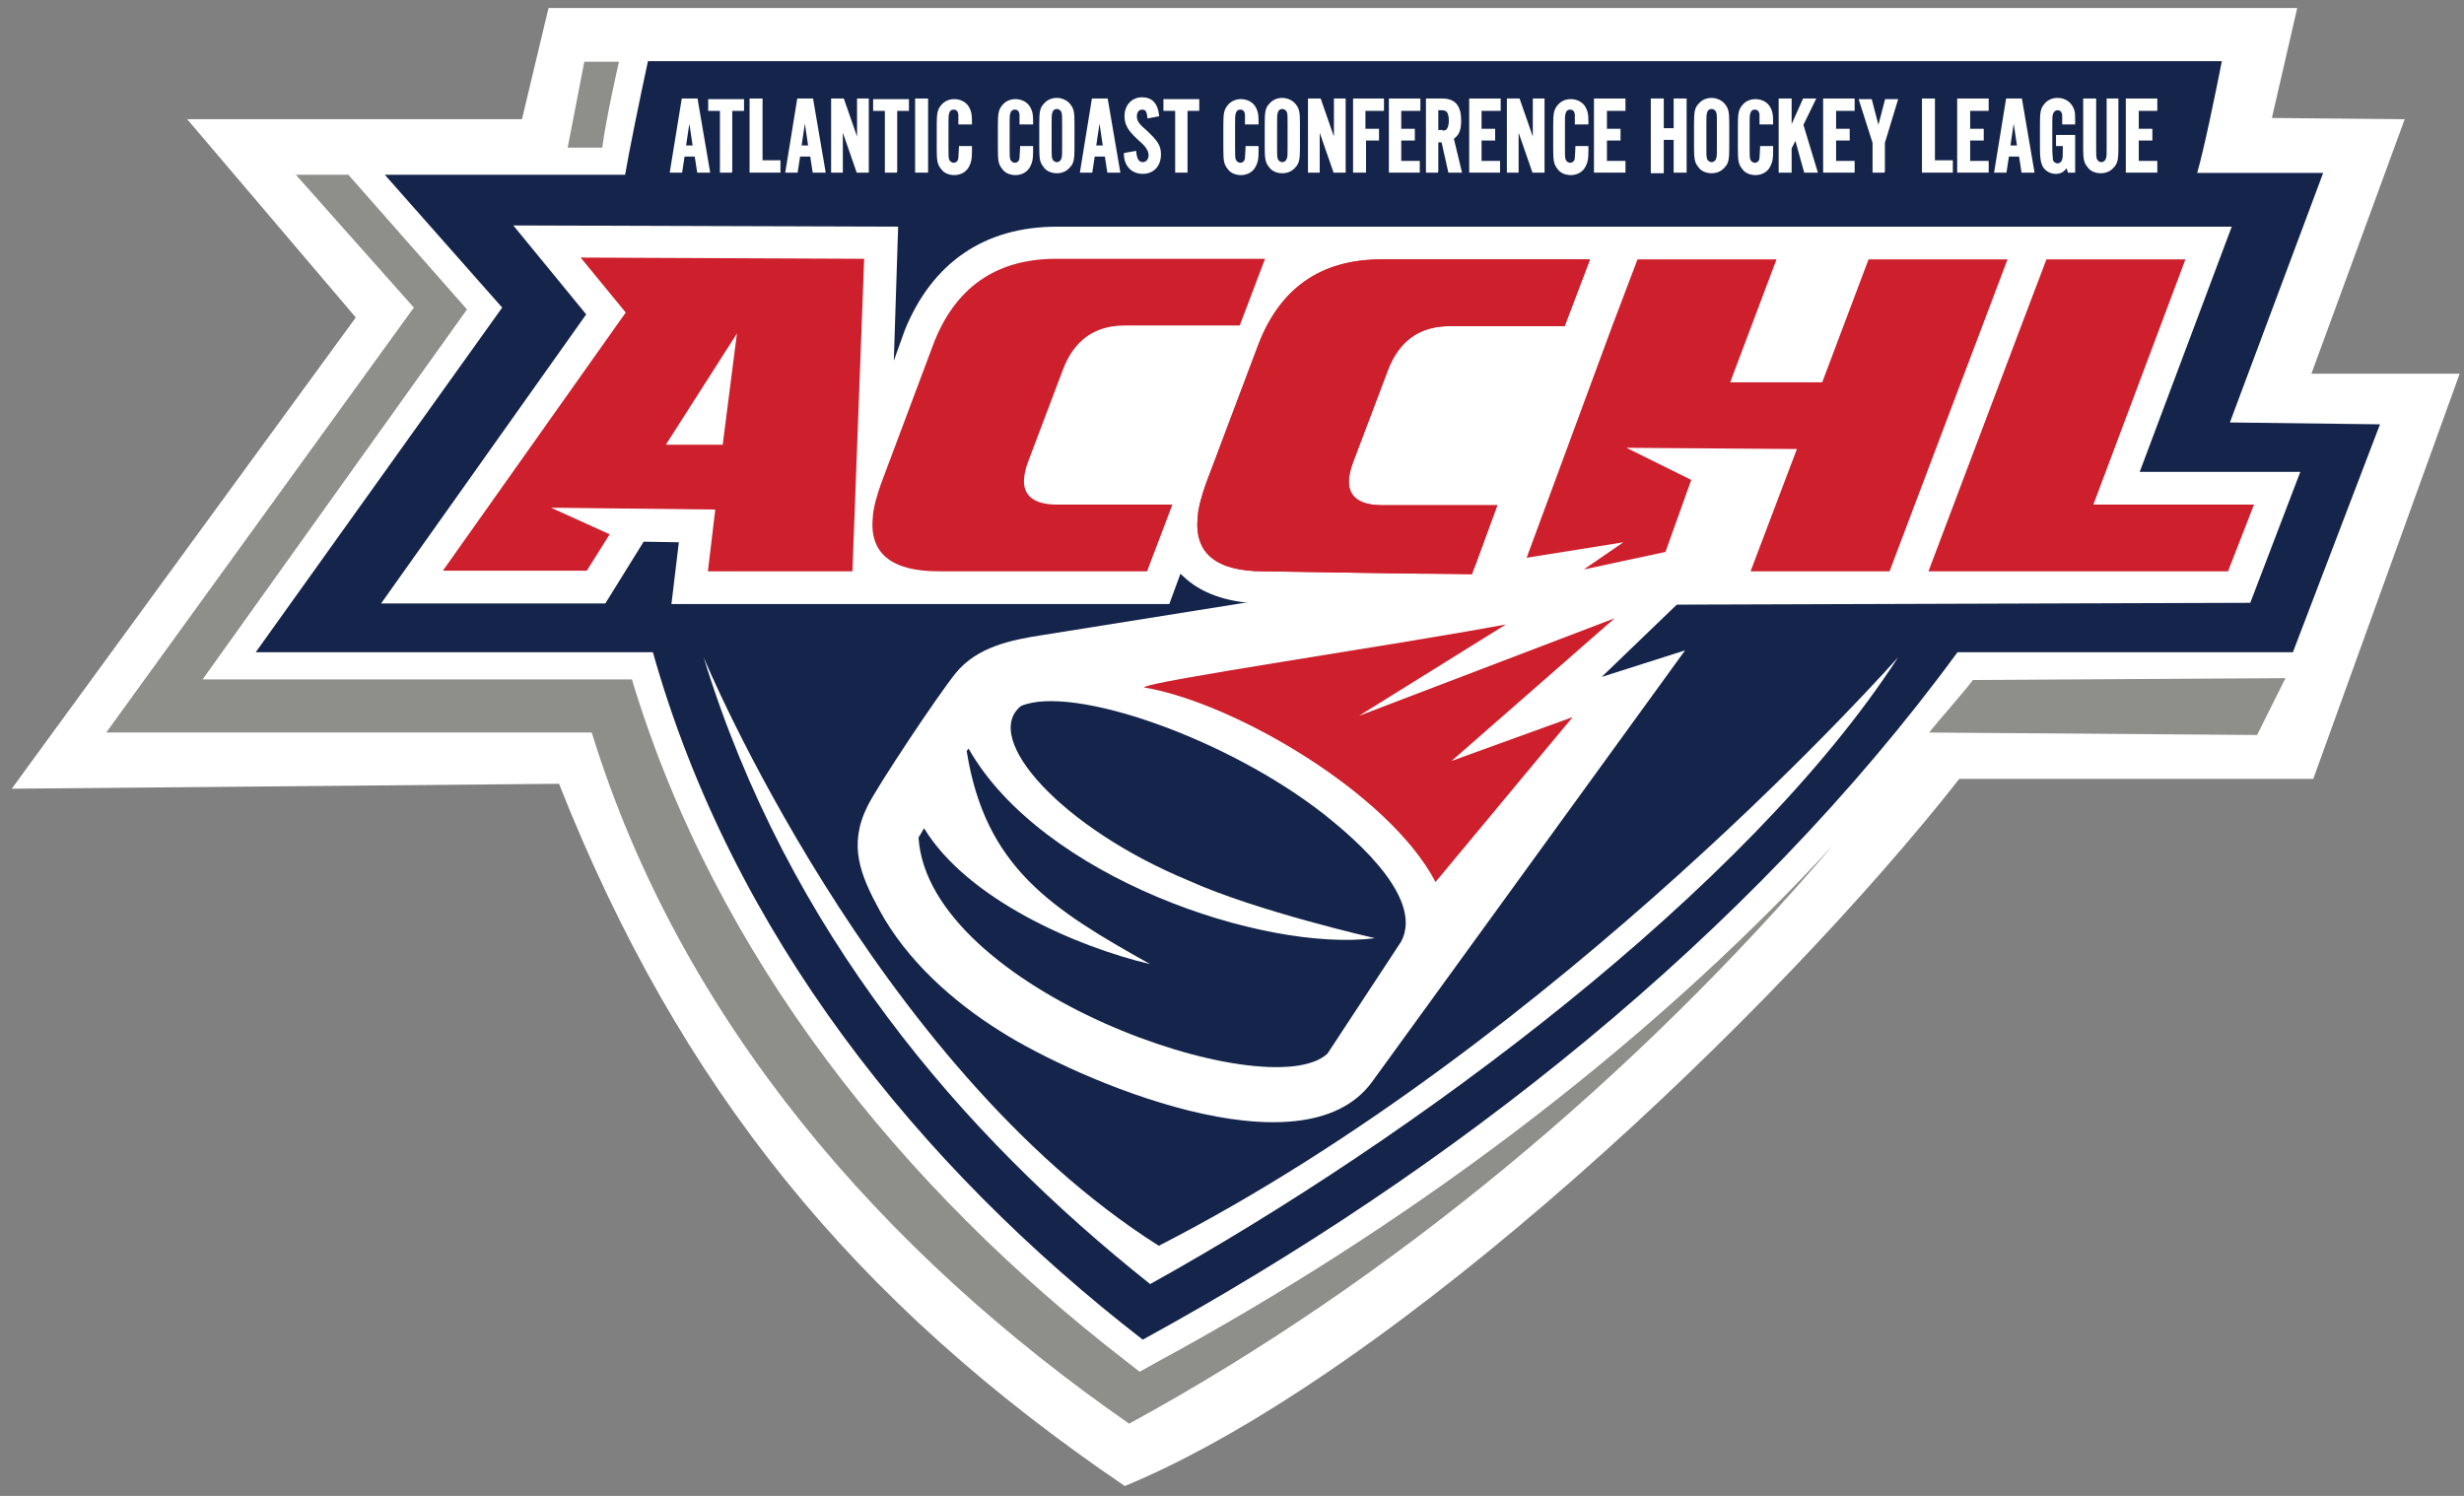 <?xml version="1.0" encoding="UTF-8"?> <svg xmlns="http://www.w3.org/2000/svg" xmlns:xlink="http://www.w3.org/1999/xlink" version="1.1" id="Layer_1" x="0px" y="0px" viewBox="0 0 398.9 242.2" style="enable-background:new 0 0 398.9 242.2;" xml:space="preserve"><rect x="0" y="0" width="398.9" height="242.2" fill="#808080" stroke="none"/> <style type="text/css"> .st0{fill-rule:evenodd;clip-rule:evenodd;fill:#FFFFFF;} .st1{fill-rule:evenodd;clip-rule:evenodd;fill:#14244B;} .st2{fill-rule:evenodd;clip-rule:evenodd;fill:#CE202C;} .st3{fill-rule:evenodd;clip-rule:evenodd;fill:#8E8E8B;} .st4{fill:#FFFFFF;stroke:#FFFFFF;stroke-width:0.3;stroke-miterlimit:10;} </style> <g> <path class="st0" d="M84.5,19.3l4.3-18h283.1l-4.1,17.8l21.5,0.2l-15.1,41.2h24l-23.7,65.6h-57.3c-29.7,37.8-91,96.2-135.1,114.5 c-43.9-29.8-72.1-64.4-91.6-113.7l-88.6,0.8l55.7-76.3L30.3,19.3H84.5z"></path> <path class="st1" d="M371.2,105.6h-54.3c-33.7,46-82,84-131.9,111.3c-36.4-28.2-66.5-65.8-79.3-111.3H41.4l39.9-55.8L62.3,28.3 l38.9,0c0.6-3.6,2.4-12.4,3.7-18.4h254.8c-1.1,5.6-2.9,14.3-4,18.1l20.4,0l-15.1,40.4l24.3,0.3L371.2,105.6z"></path> <path class="st0" d="M98,97.7H61.7l33.2-46.8L83.1,36.5l62.3,0.2l-0.7,21.7l1.8-5c4.4-10.8,12.8-16.7,24.6-16.7h190.2l-14.9,39.7 h26l-8.1,21.2L239,98c-1.7,0.2-34.5-0.3-34.5-0.3c-4.9,0-9.4-1.3-12.4-3.9l-1-0.9l-1.8,4.9h-80.6l1.2-10l-5.7-0.1L98,97.7z"></path> <path class="st2" d="M360.7,92.5h-48.5l15-39.7l4.1-10.8h22.5l-14.9,39.7h26L360.7,92.5z M305.9,92.5h-22.5l7.5-19.8l-27.6-0.2 l10.5,5.2l-5.3,14.8c0,0-20.6,0.6-22.2,0.1L261,52.8l4.1-10.8h22.5l-7.5,19.9H295l7.5-19.9l22.5,0L305.9,92.5z M204.6,92.5 c-7.7,0-11.3-2.9-10.7-8.8c0.1-1.5,0.6-3.3,1.3-5.3l8.4-22.3c3.5-9.4,10.2-14.1,20-14.1h33.8l-4.1,10.8h-18.6 c-4.9,0-8.2,2.4-10,7.1l-5.6,14.8c-0.4,1-0.6,1.9-0.7,2.7c-0.3,2.9,1.5,4.4,5.4,4.4h18.6l-4.1,11.2C236.8,93,204.6,92.5,204.6,92.5 z M185.7,92.5H152c-7.7,0-11.3-2.9-10.7-8.8c0.1-1.5,0.6-3.3,1.3-5.3L151,56c3.5-9.4,10.2-14.1,20-14.1h33.8l-4.1,10.8h-18.6 c-4.9,0-8.2,2.4-10,7.1l-5.6,14.8c-0.4,1-0.6,1.9-0.7,2.7c-0.3,2.9,1.5,4.4,5.4,4.4h18.6L185.7,92.5z M117,72l2.3-18l-11.5,18H117z M138,92.5h-23.4l1.2-10l-26.6-0.3l9.5,4.3l-3.7,5.9H71.7l29.6-41.8l-7.3-8.9l45.9,0.2L138,92.5z"></path> <path class="st0" d="M283.4,86.4l-24.1,23.2l13.5-4.3l-50.7,69.9c-11.3,15.4-47.8-0.4-60.1-8.2c-7.7-4.8-15.2-11.5-19.6-19.6 c-3.1-5.7-5.1-10.5-2-16.8c1.6-3.3,11.4-18,14.3-21.6c3.5-4.3,9-5.4,14.2-6.2l93.9-15l-6.4,4.4L283.4,86.4z"></path> <path class="st1" d="M156.8,121.2c11.8,20.8,47.7,33,65.8,30.7c0,0-19.3-4.4-30.1-9.3c-20.6-8.5-33.7-23.1-27.2-28.3 c8.3-3.5,33.3,5.2,49,17.5c2.7,2.2,16.7,13,12.5,20.7l-11.9,18.1c-9.6,8.8-64.6-10.3-66.2-35c0,0,0.4-0.6,0.9-1.5 c7,11.5,24.7,19.2,36.6,22c-15.9-8.9-26.7-15.6-29.7-34.5L156.8,121.2z"></path> <path class="st2" d="M243.8,101.1L220,115.9l41.4-15.8L235,123.2l19.6-7.1l-22.2,26.7c-7.6-14.5-32.8-29.1-47.2-31.5 C185.8,110.3,225,104.6,243.8,101.1z"></path> <path class="st0" d="M186.2,207.9c-30.7-24.4-58.6-57-72.3-101.5c0,0,27.4,66,73.7,95.3c65-33.3,119.7-95.3,119.7-95.3 C282.9,144.1,228.9,184.2,186.2,207.9z"></path> <path class="st3" d="M296.7,136.9c-31.8,37.3-71.5,70.5-113.9,93.6c-39.9-27.7-72.6-65.2-87-111.9H17.2L67,49.8L47.9,28.3l8.5,0 l19.2,21.8L32.8,110h69.5c13.6,45.1,43.8,82.4,79.9,110.3l2.3,1.8l2.5-1.4C226.7,199.2,265.4,170.8,296.7,136.9z M370,109.8 l-4.6,9.2l-53.1-0.4c1.6-2,5.6-6.5,7.1-8.5L370,109.8z M91.9,23.9L94.6,10h5.6c0,0-2.1,9.2-2.7,13.9L91.9,23.9z"></path> <path class="st2" d="M204.6,92.5c-7.7,0-11.3-2.9-10.7-8.8c0.1-1.5,0.6-3.3,1.3-5.3l8.4-22.3c3.5-9.4,10.2-14.1,20-14.1h33.8 l-4.1,10.8h-18.6c-4.9,0-8.2,2.4-10,7.1l-5.6,14.8c-0.4,1-0.6,1.9-0.7,2.7c-0.3,2.9,1.5,4.4,5.4,4.4h18.6l-4.1,11.2 C236.8,93,204.6,92.5,204.6,92.5z"></path> </g> <g> <path class="st4" d="M110.7,25.2l-0.4,2.6h-1.7l1.9-11.7h2.3l2,11.7H113l-0.4-2.6H110.7z M111.6,19l-0.7,4.7h1.4L111.6,19z"></path> <path class="st4" d="M118.5,27.8h-1.8v-10h-1.9v-1.6h5.5v1.6h-1.9V27.8z"></path> <path class="st4" d="M126.2,27.8h-4.7V16.1h1.8v10h2.9V27.8z"></path> <path class="st4" d="M129.4,25.2l-0.4,2.6h-1.7l1.9-11.7h2.3l2,11.7h-1.8l-0.4-2.6H129.4z M130.3,19l-0.7,4.7h1.4L130.3,19z"></path> <path class="st4" d="M138.8,27.8l-2.5-7.2v7.2h-1.6V16.1h1.8l2.4,6.9v-6.9h1.6v11.7H138.8z"></path> <path class="st4" d="M145.2,27.8h-1.8v-10h-1.9v-1.6h5.5v1.6h-1.9V27.8z"></path> <path class="st4" d="M150.1,27.8h-1.8V16.1h1.8V27.8z"></path> <path class="st4" d="M155.3,20c0-0.7,0-1.2,0-1.5c-0.1-0.6-0.4-0.9-0.9-0.9c-0.5,0-0.8,0.3-0.9,0.8c-0.1,0.2-0.1,0.8-0.1,1.8v3.7 c0,1.1,0,1.6,0.1,1.9c0.1,0.4,0.5,0.7,0.9,0.7c0.5,0,0.9-0.4,0.9-1c0-0.3,0.1-1.2,0.1-1.7h1.8v0.7c0,1.2-0.1,1.7-0.4,2.3 c-0.4,0.9-1.3,1.4-2.3,1.4c-0.8,0-1.6-0.3-2-0.9c-0.6-0.7-0.7-1.3-0.7-3.1v-4c0-1.8,0.1-2.4,0.7-3.1c0.5-0.6,1.2-0.9,2-0.9 c1,0,1.9,0.5,2.3,1.3c0.3,0.6,0.4,1,0.4,2.1V20H155.3z"></path> <path class="st4" d="M165.2,20c0-0.7,0-1.2,0-1.5c-0.1-0.6-0.4-0.9-0.9-0.9c-0.5,0-0.8,0.3-0.9,0.8c-0.1,0.2-0.1,0.8-0.1,1.8v3.7 c0,1.1,0,1.6,0.1,1.9c0.1,0.4,0.5,0.7,0.9,0.7c0.5,0,0.9-0.4,0.9-1c0-0.3,0.1-1.2,0.1-1.7h1.8v0.7c0,1.2-0.1,1.7-0.4,2.3 c-0.4,0.9-1.3,1.4-2.3,1.4c-0.8,0-1.6-0.3-2-0.9c-0.6-0.7-0.7-1.3-0.7-3.1v-4c0-1.8,0.1-2.4,0.7-3.1c0.5-0.6,1.2-0.9,2-0.9 c1,0,1.9,0.5,2.3,1.3c0.3,0.6,0.4,1,0.4,2.1V20H165.2z"></path> <path class="st4" d="M173.8,24c0,1.7-0.1,2.4-0.7,3c-0.5,0.6-1.2,0.9-2,0.9c-0.8,0-1.6-0.3-2-0.9c-0.6-0.7-0.7-1.3-0.7-3v-4.1 c0-1.7,0.1-2.4,0.7-3c0.5-0.6,1.2-0.9,2-0.9c0.8,0,1.6,0.4,2,0.9c0.6,0.7,0.7,1.3,0.7,3V24z M170.1,23.8c0,1.1,0,1.6,0.1,1.9 c0.1,0.4,0.5,0.7,0.9,0.7c0.4,0,0.8-0.3,0.9-0.8c0.1-0.2,0.1-0.8,0.1-1.8v-3.7c0-1.1,0-1.6-0.1-1.9c-0.1-0.4-0.5-0.7-0.9-0.7 c-0.5,0-0.8,0.3-0.9,0.8c-0.1,0.2-0.1,0.8-0.1,1.8V23.8z"></path> <path class="st4" d="M177.1,25.2l-0.4,2.6h-1.7l1.9-11.7h2.3l2,11.7h-1.8l-0.4-2.6H177.1z M178,19l-0.7,4.7h1.4L178,19z"></path> <path class="st4" d="M185.9,19c-0.1-1.1-0.4-1.4-1-1.4c-0.6,0-1,0.5-1,1.2c0,0.8,0.3,1.3,1.6,2.4c1.8,1.7,2.3,2.4,2.3,3.8 c0,1.8-1.1,3-2.8,3c-1.7,0-2.9-1.2-2.9-3.1l1.7-0.3c0.1,1.2,0.5,1.8,1.2,1.8c0.6,0,1.1-0.5,1.1-1.3c0-0.4-0.2-0.9-0.5-1.3 c-0.3-0.4-0.4-0.5-1.4-1.4c-1.5-1.4-2-2.3-2-3.6c0-1.7,1.1-2.9,2.7-2.9c1.5,0,2.4,0.9,2.6,2.8L185.9,19z"></path> <path class="st4" d="M192.2,27.8h-1.8v-10h-1.9v-1.6h5.5v1.6h-1.9V27.8z"></path> <path class="st4" d="M201.7,20c0-0.7,0-1.2,0-1.5c-0.1-0.6-0.4-0.9-0.9-0.9c-0.5,0-0.8,0.3-0.9,0.8c-0.1,0.2-0.1,0.8-0.1,1.8v3.7 c0,1.1,0,1.6,0.1,1.9c0.1,0.4,0.5,0.7,0.9,0.7c0.5,0,0.9-0.4,0.9-1c0-0.3,0.1-1.2,0.1-1.7h1.8v0.7c0,1.2-0.1,1.7-0.4,2.3 c-0.4,0.9-1.3,1.4-2.3,1.4c-0.8,0-1.6-0.3-2-0.9c-0.6-0.7-0.7-1.3-0.7-3.1v-4c0-1.8,0.1-2.4,0.7-3.1c0.5-0.6,1.2-0.9,2-0.9 c1,0,1.9,0.5,2.3,1.3c0.3,0.6,0.4,1,0.4,2.1V20H201.7z"></path> <path class="st4" d="M210.3,24c0,1.7-0.1,2.4-0.7,3c-0.5,0.6-1.2,0.9-2,0.9c-0.8,0-1.6-0.3-2-0.9c-0.6-0.7-0.7-1.3-0.7-3v-4.1 c0-1.7,0.1-2.4,0.7-3c0.5-0.6,1.2-0.9,2-0.9c0.8,0,1.6,0.4,2,0.9c0.6,0.7,0.7,1.3,0.7,3V24z M206.6,23.8c0,1.1,0,1.6,0.1,1.9 c0.1,0.4,0.5,0.7,0.9,0.7c0.4,0,0.8-0.3,0.9-0.8c0.1-0.2,0.1-0.8,0.1-1.8v-3.7c0-1.1,0-1.6-0.1-1.9c-0.1-0.4-0.5-0.7-0.9-0.7 c-0.5,0-0.8,0.3-0.9,0.8c-0.1,0.2-0.1,0.8-0.1,1.8V23.8z"></path> <path class="st4" d="M216,27.8l-2.5-7.2v7.2h-1.6V16.1h1.8l2.4,6.9v-6.9h1.6v11.7H216z"></path> <path class="st4" d="M223.9,17.8h-3V21h2.2v1.6H221v5.2h-1.8V16.1h4.7V17.8z"></path> <path class="st4" d="M229.7,17.8h-3V21h2.2v1.6h-2.2v3.6h3v1.6H225V16.1h4.8V17.8z"></path> <path class="st4" d="M232.8,27.8h-1.8V16.1h2.5c2,0,2.9,1.1,2.9,3.4c0,1.5-0.3,2.3-1.2,2.9l1.3,5.4h-1.9l-1.1-4.9h-0.8V27.8z M233.4,21.3c0.6,0,0.8-0.1,1-0.4c0.2-0.3,0.3-0.8,0.3-1.4c0-0.6-0.1-1.2-0.4-1.5c-0.2-0.2-0.4-0.3-1-0.3h-0.6v3.5H233.4z"></path> <path class="st4" d="M242.7,17.8h-3V21h2.2v1.6h-2.2v3.6h3v1.6H238V16.1h4.8V17.8z"></path> <path class="st4" d="M248.2,27.8l-2.5-7.2v7.2h-1.6V16.1h1.8l2.4,6.9v-6.9h1.6v11.7H248.2z"></path> <path class="st4" d="M255.1,20c0-0.7,0-1.2,0-1.5c-0.1-0.6-0.4-0.9-0.9-0.9c-0.5,0-0.8,0.3-0.9,0.8c-0.1,0.2-0.1,0.8-0.1,1.8v3.7 c0,1.1,0,1.6,0.1,1.9c0.1,0.4,0.5,0.7,0.9,0.7c0.5,0,0.9-0.4,0.9-1c0-0.3,0.1-1.2,0.1-1.7h1.8v0.7c0,1.2-0.1,1.7-0.4,2.3 c-0.4,0.9-1.3,1.4-2.3,1.4c-0.8,0-1.6-0.3-2-0.9c-0.6-0.7-0.7-1.3-0.7-3.1v-4c0-1.8,0.1-2.4,0.7-3.1c0.5-0.6,1.2-0.9,2-0.9 c1,0,1.9,0.5,2.3,1.3c0.3,0.6,0.4,1,0.4,2.1V20H255.1z"></path> <path class="st4" d="M263,17.8h-3V21h2.2v1.6H260v3.6h3v1.6h-4.8V16.1h4.8V17.8z"></path> <path class="st4" d="M269.2,22.6v5.3h-1.8V16.1h1.8v4.8h1.9v-4.8h1.8v11.7h-1.8v-5.3H269.2z"></path> <path class="st4" d="M279.8,24c0,1.7-0.1,2.4-0.7,3c-0.5,0.6-1.2,0.9-2,0.9c-0.8,0-1.6-0.3-2-0.9c-0.6-0.7-0.7-1.3-0.7-3v-4.1 c0-1.7,0.1-2.4,0.7-3c0.5-0.6,1.2-0.9,2-0.9c0.8,0,1.6,0.4,2,0.9c0.6,0.7,0.7,1.3,0.7,3V24z M276.1,23.8c0,1.1,0,1.6,0.1,1.9 c0.1,0.4,0.5,0.7,0.9,0.7c0.4,0,0.8-0.3,0.9-0.8c0.1-0.2,0.1-0.8,0.1-1.8v-3.7c0-1.1,0-1.6-0.1-1.9c-0.1-0.4-0.5-0.7-0.9-0.7 c-0.5,0-0.8,0.3-0.9,0.8c-0.1,0.2-0.1,0.8-0.1,1.8V23.8z"></path> <path class="st4" d="M285,20c0-0.7,0-1.2,0-1.5c-0.1-0.6-0.4-0.9-0.9-0.9c-0.5,0-0.8,0.3-0.9,0.8c-0.1,0.2-0.1,0.8-0.1,1.8v3.7 c0,1.1,0,1.6,0.1,1.9c0.1,0.4,0.5,0.7,0.9,0.7c0.5,0,0.9-0.4,0.9-1c0-0.3,0.1-1.2,0.1-1.7h1.8v0.7c0,1.2-0.1,1.7-0.4,2.3 c-0.4,0.9-1.3,1.4-2.3,1.4c-0.8,0-1.6-0.3-2-0.9c-0.6-0.7-0.7-1.3-0.7-3.1v-4c0-1.8,0.1-2.4,0.7-3.1c0.5-0.6,1.2-0.9,2-0.9 c1,0,1.9,0.5,2.3,1.3c0.3,0.6,0.4,1,0.4,2.1V20H285z"></path> <path class="st4" d="M289.9,16.1v4.7l2.1-4.7h1.8l-2,4.1l2.3,7.6h-1.9l-1.5-5.4l-0.8,1.6v3.8h-1.8V16.1H289.9z"></path> <path class="st4" d="M300.1,17.8h-3V21h2.2v1.6h-2.2v3.6h3v1.6h-4.8V16.1h4.8V17.8z"></path> <path class="st4" d="M305.1,27.8h-1.8v-4.7l-2.2-6.9h1.8l1.2,4.6l1.2-4.6h1.8l-2.1,6.9V27.8z"></path> <path class="st4" d="M316,27.8h-4.7V16.1h1.8v10h2.9V27.8z"></path> <path class="st4" d="M321.8,17.8h-3V21h2.2v1.6h-2.2v3.6h3v1.6H317V16.1h4.8V17.8z"></path> <path class="st4" d="M325.1,25.2l-0.4,2.6H323l1.9-11.7h2.3l2,11.7h-1.8l-0.4-2.6H325.1z M326,19l-0.7,4.7h1.4L326,19z"></path> <path class="st4" d="M335.8,27.8h-0.9l-0.3-0.9c-0.5,0.8-1,1.1-1.8,1.1c-0.8,0-1.5-0.4-1.9-1c-0.4-0.7-0.5-1.5-0.5-2.9V20 c0-1.8,0.1-2.4,0.7-3.1c0.5-0.6,1.2-0.9,2-0.9c1.3,0,2.3,0.8,2.6,2c0.1,0.4,0.1,0.6,0.1,2H334c0-0.7,0-1.2,0-1.4 c-0.1-0.6-0.4-0.9-0.9-0.9c-0.4,0-0.8,0.3-0.9,0.8c-0.1,0.2-0.1,0.8-0.1,1.8v3.7c0,0.9,0.1,1.6,0.1,1.9c0.1,0.4,0.5,0.7,0.9,0.7 c0.4,0,0.8-0.3,0.9-0.8c0.1-0.2,0.1-0.8,0.1-1.8v-0.5H333v-1.5h2.8V27.8z"></path> <path class="st4" d="M342.8,16.1V24c0,1.7-0.1,2.4-0.7,3c-0.5,0.6-1.2,0.9-2,0.9c-0.8,0-1.6-0.3-2-0.9c-0.6-0.7-0.7-1.3-0.7-3v-7.9 h1.8v7.7c0,1.1,0,1.6,0.1,1.9c0.1,0.4,0.5,0.7,0.9,0.7c0.4,0,0.8-0.3,0.9-0.8c0.1-0.2,0.1-0.8,0.1-1.8v-7.7H342.8z"></path> <path class="st4" d="M349.1,17.8h-3V21h2.2v1.6h-2.2v3.6h3v1.6h-4.8V16.1h4.8V17.8z"></path> </g> </svg> 